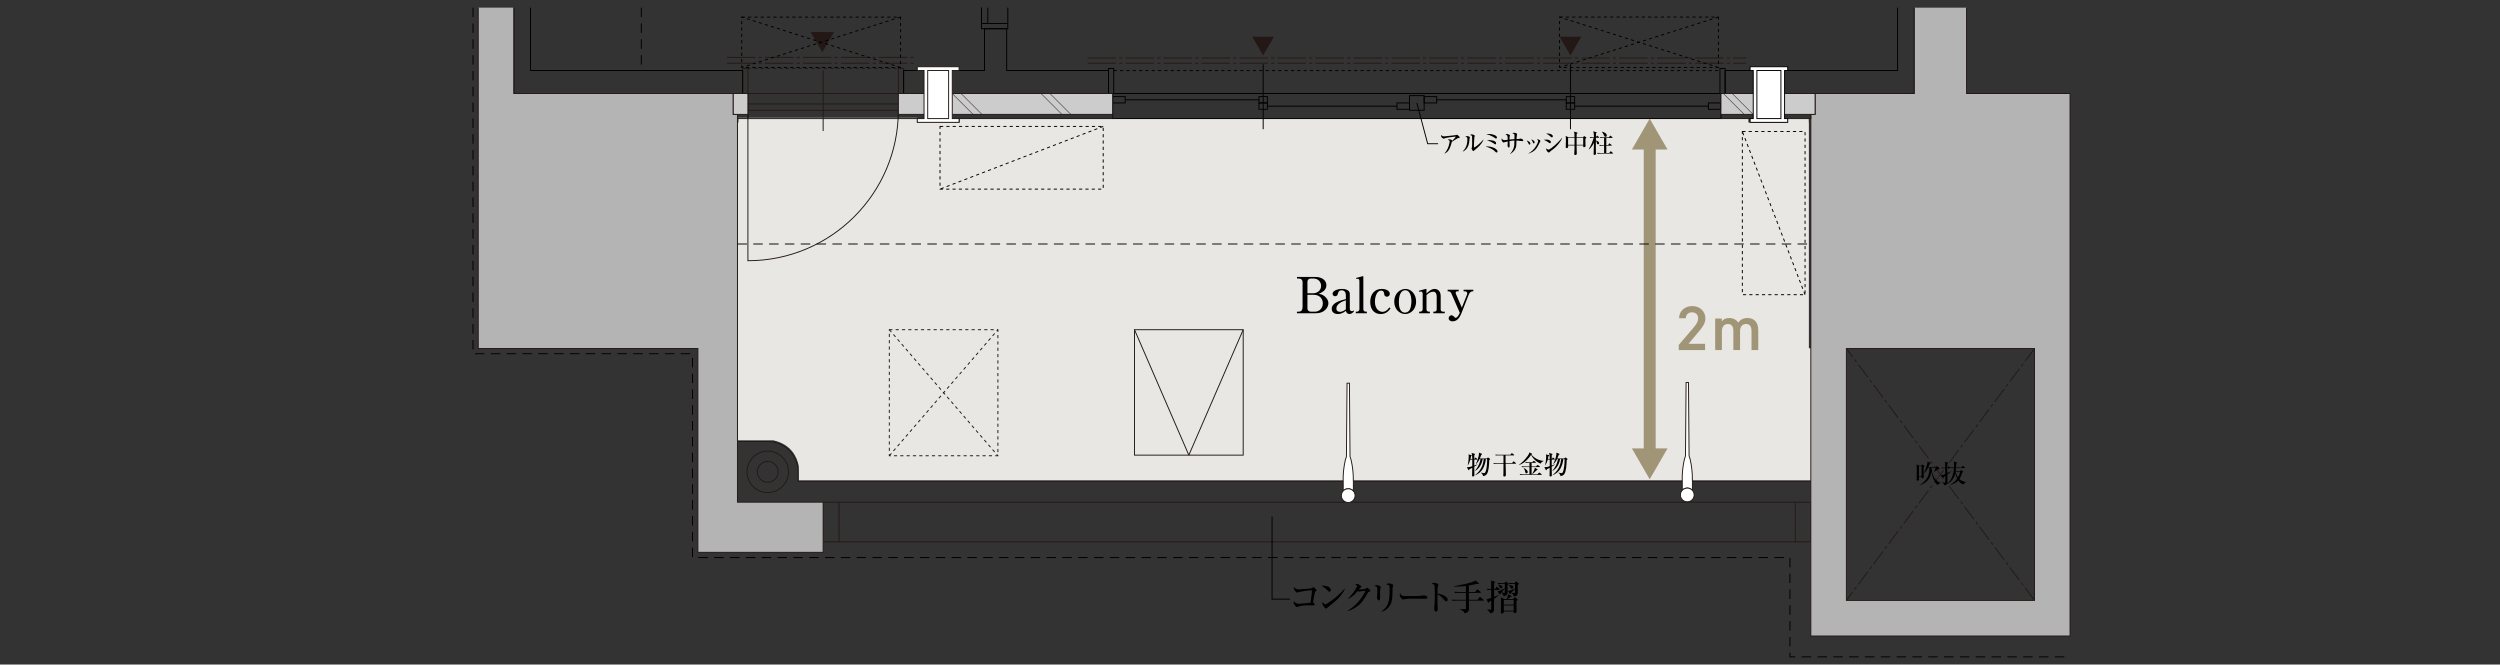 <?xml version="1.0" encoding="UTF-8"?>
<svg id="_レイヤー_2" data-name="レイヤー_2" xmlns="http://www.w3.org/2000/svg" width="790" height="210" xmlns:xlink="http://www.w3.org/1999/xlink" viewBox="0 0 790 210">
  <rect x="0" y="0" width="790" height="210" fill="#333333" stroke="none"/>
  <defs>
    <style>
      .cls-1, .cls-2, .cls-3, .cls-4, .cls-5, .cls-6, .cls-7, .cls-8, .cls-9, .cls-10, .cls-11 {
        fill: none;
      }

      .cls-12, .cls-2, .cls-3, .cls-13, .cls-4, .cls-5, .cls-6, .cls-7, .cls-14, .cls-8, .cls-15, .cls-16, .cls-11 {
        stroke-width: .3px;
      }

      .cls-12, .cls-2, .cls-3, .cls-13, .cls-6, .cls-7, .cls-14, .cls-10, .cls-16 {
        stroke: #231815;
      }

      .cls-12, .cls-17 {
        fill: #231815;
      }

      .cls-3 {
        stroke-dasharray: 5 1 1 1;
      }

      .cls-13, .cls-15 {
        fill: #fff;
      }

      .cls-18 {
        fill: #a19577;
      }

      .cls-4, .cls-5, .cls-8, .cls-15, .cls-11 {
        stroke: #000;
      }

      .cls-4, .cls-6, .cls-8 {
        stroke-dasharray: 1;
      }

      .cls-7 {
        stroke-dasharray: 9 1 1 1;
      }

      .cls-14 {
        fill: #b4b4b5;
      }

      .cls-8 {
        stroke-miterlimit: 10;
      }

      .cls-9 {
        stroke: #a19577;
        stroke-linecap: round;
        stroke-linejoin: round;
        stroke-width: 3.767px;
      }

      .cls-19 {
        fill: #e8e7e3;
      }

      .cls-10 {
        stroke-width: .15px;
      }

      .cls-16 {
        fill: #ccc;
      }

      .cls-20 {
        clip-path: url(#clippath);
      }

      .cls-11 {
        stroke-dasharray: 3 2;
        stroke-miterlimit: 1;
      }
    </style>
    <clipPath id="clippath">
      <rect class="cls-1" width="790" height="210"/>
    </clipPath>
  </defs>
  <g id="_レイヤー_2-2" data-name="レイヤー_2">
    <g class="cls-20">
      <path class="cls-19" d="M571.603,110.054V38.707h-.047v-1.261h-7.094v1.261h-11.969v-1.152h-249.187v1.152h-13.523v-1.482h-56.421v1.482h-.222v100.441h11.265c5.715,1.315,7.467,5.346,7.988,8.059v4.607h325.259v-41.761h-6.05Z"/>
      <g>
        <g>
          <line class="cls-9" x1="521.308" y1="45.601" x2="521.308" y2="143.347"/>
          <polygon class="cls-18" points="515.672 47.25 521.307 37.491 526.943 47.25 515.672 47.25"/>
          <polygon class="cls-18" points="515.672 141.697 521.307 151.457 526.943 141.697 515.672 141.697"/>
        </g>
        <g>
          <path class="cls-18" d="M538.803,110.623h-8.313v-1.632l4.729-5.531c.899-1.035,1.399-1.93,1.399-2.885,0-1.253-.939-1.89-1.959-1.89-1.079,0-1.898.656-1.958,1.89h-2.111c0-2.328,1.872-3.862,4.15-3.862,2.355,0,4.164,1.594,4.164,3.902,0,1.731-1.192,3.084-2.066,4.138l-3.256,3.88h5.223v1.99Z"/>
          <path class="cls-18" d="M541.994,100.663h2.089v.901c.398-.596,1.155-1.072,2.329-1.072,1.254,0,2.25.497,2.848,1.43.657-.894,1.672-1.43,2.907-1.43,2.149,0,3.442,1.311,3.442,3.898v6.233h-2.129v-5.994c0-1.633-.677-2.25-1.771-2.25-1.055,0-1.812.797-1.852,2.131v6.114h-2.111v-5.994c0-1.693-.736-2.25-1.751-2.25-1.095,0-1.871.836-1.871,2.23v6.014h-2.129v-9.959Z"/>
        </g>
      </g>
      <g>
        <g>
          <rect class="cls-2" x="234.689" y="21.616" width="1.65" height="7.928"/>
          <rect class="cls-2" x="283.885" y="21.616" width="1.658" height="7.928"/>
          <rect class="cls-2" x="236.338" y="29.545" width="47.547" height="7.933"/>
          <rect class="cls-2" x="236.338" y="32.856" width="47.547" height="1.986"/>
          <path class="cls-2" d="M283.884,34.843c0,26.258-21.288,47.546-47.546,47.546v-47.546"/>
          <line class="cls-2" x1="260.112" y1="41.405" x2="260.112" y2="22.273"/>
          <line class="cls-7" x1="229.733" y1="18.119" x2="289.631" y2="18.119"/>
          <line class="cls-7" x1="229.733" y1="19.967" x2="289.631" y2="19.967"/>
        </g>
        <polygon class="cls-12" points="259.855 16.229 256.428 10.283 263.281 10.283 259.855 16.229"/>
        <line class="cls-6" x1="236.338" y1="21.62" x2="283.885" y2="21.62"/>
        <g>
          <rect class="cls-5" x="310.149" y="7.416" width="8.32" height="1.665"/>
          <polyline class="cls-5" points="310.149 2.416 310.149 7.416 312.146 7.416 312.146 2.416"/>
          <line class="cls-5" x1="318.469" y1="2.416" x2="318.469" y2="7.416"/>
          <line class="cls-5" x1="310.149" y1="2.416" x2="310.149" y2="7.416"/>
        </g>
        <g>
          <g>
            <g>
              <polyline class="cls-5" points="351.595 29.575 351.595 37.47 543.818 37.47 543.818 29.575"/>
              <line class="cls-5" x1="543.818" y1="29.545" x2="351.598" y2="29.545"/>
              <rect class="cls-5" x="350.279" y="21.649" width="1.655" height="7.895"/>
              <rect class="cls-5" x="543.503" y="21.649" width="1.645" height="7.895"/>
              <rect class="cls-5" x="539.853" y="32.533" width="3.965" height="2.003"/>
              <rect class="cls-5" x="494.936" y="32.533" width="2.647" height="2.003"/>
              <line class="cls-5" x1="497.583" y1="33.546" x2="539.839" y2="33.546"/>
              <rect class="cls-5" x="450.032" y="30.529" width="3.962" height="2.003"/>
              <rect class="cls-5" x="494.936" y="30.529" width="2.647" height="2.003"/>
              <line class="cls-5" x1="494.936" y1="31.543" x2="454.007" y2="31.543"/>
              <line class="cls-5" x1="496.264" y1="40.83" x2="496.264" y2="20.304"/>
              <rect class="cls-5" x="441.442" y="32.533" width="3.965" height="2.003"/>
              <rect class="cls-5" x="397.838" y="32.533" width="2.646" height="2.003"/>
              <line class="cls-5" x1="400.484" y1="33.546" x2="441.429" y2="33.546"/>
              <rect class="cls-5" x="351.595" y="30.529" width="3.969" height="2.003"/>
              <rect class="cls-5" x="397.838" y="30.529" width="2.646" height="2.003"/>
              <line class="cls-5" x1="397.838" y1="31.543" x2="355.578" y2="31.543"/>
              <line class="cls-5" x1="399.165" y1="40.83" x2="399.165" y2="20.304"/>
            </g>
            <line class="cls-8" x1="351.932" y1="22.308" x2="543.503" y2="22.308"/>
            <line class="cls-7" x1="343.677" y1="18.318" x2="551.746" y2="18.318"/>
            <line class="cls-7" x1="343.677" y1="19.967" x2="551.746" y2="19.967"/>
          </g>
          <rect class="cls-5" x="445.408" y="30.219" width="4.624" height="4.624"/>
        </g>
        <polyline class="cls-11" points="149.471 2.416 149.471 111.785 218.827 111.785 218.827 176.189 565.619 176.189 565.619 207.563 654.134 207.563"/>
        <rect class="cls-2" x="260.112" y="158.683" width="312.112" height="12.551"/>
        <path class="cls-2" d="M245.902,149.105c0-1.819-1.475-3.293-3.293-3.293-1.818,0-3.293,1.475-3.293,3.293,0,1.819,1.475,3.293,3.293,3.293,1.819,0,3.293-1.474,3.293-3.293Z"/>
        <path class="cls-2" d="M249.159,149.105c0-3.617-2.933-6.549-6.55-6.549-3.617,0-6.549,2.932-6.549,6.549s2.932,6.549,6.549,6.549c3.617,0,6.55-2.932,6.55-6.549Z"/>
        <path class="cls-2" d="M233.031,139.501h9.578c5.305,0,9.604,4.3,9.604,9.604v2.973h320.01"/>
        <rect class="cls-2" x="358.501" y="104.189" width="34.347" height="39.635"/>
        <line class="cls-2" x1="375.674" y1="143.824" x2="358.501" y2="104.189"/>
        <line class="cls-2" x1="375.674" y1="143.824" x2="392.848" y2="104.189"/>
        <rect class="cls-6" x="281.021" y="104.189" width="34.315" height="39.832"/>
        <line class="cls-6" x1="281.021" y1="104.189" x2="315.336" y2="144.021"/>
        <line class="cls-6" x1="281.021" y1="144.021" x2="315.336" y2="104.189"/>
        <line class="cls-2" x1="265.137" y1="171.234" x2="265.137" y2="158.683"/>
        <line class="cls-2" x1="567.294" y1="158.683" x2="567.294" y2="171.234"/>
        <line class="cls-3" x1="642.903" y1="110.131" x2="583.454" y2="189.727"/>
        <line class="cls-3" x1="642.903" y1="189.727" x2="583.454" y2="110.131"/>
        <polygon class="cls-5" points="318.111 22.278 318.111 9.069 311.108 9.069 311.108 22.278 285.543 22.278 285.543 29.545 350.279 29.545 350.279 22.278 318.111 22.278"/>
        <polyline class="cls-5" points="162.352 2.416 162.352 29.545 234.681 29.545 234.681 22.278 167.636 22.278 167.636 2.416"/>
        <polyline class="cls-5" points="599.636 2.416 599.636 22.278 545.148 22.278 545.148 29.545 604.921 29.545 604.921 2.416"/>
        <polyline class="cls-14" points="151.12 2.416 151.12 110.131 220.531 110.131 220.531 174.536 260.112 174.536 260.112 158.683 233.031 158.683 233.031 36.145 231.711 36.145 231.711 29.545 162.352 29.545 162.352 2.416"/>
        <path class="cls-14" d="M604.921,2.416v27.129h-31.351v6.599h-1.347v164.842h81.911V29.545h-32.698V2.416M583.454,189.727v-79.596h59.449v79.596h-59.449Z"/>
        <rect class="cls-16" x="543.818" y="29.545" width="29.751" height="6.599"/>
        <rect class="cls-16" x="283.885" y="29.545" width="67.71" height="6.599"/>
        <rect class="cls-16" x="231.711" y="29.545" width="4.627" height="6.6"/>
        <g>
          <line class="cls-10" x1="338.37" y1="36.144" x2="331.766" y2="29.541"/>
          <line class="cls-10" x1="335.566" y1="36.151" x2="328.962" y2="29.547"/>
        </g>
        <g>
          <line class="cls-10" x1="310.296" y1="36.144" x2="303.692" y2="29.541"/>
          <line class="cls-10" x1="307.493" y1="36.151" x2="300.889" y2="29.547"/>
        </g>
        <g>
          <line class="cls-10" x1="553.975" y1="36.147" x2="547.371" y2="29.545"/>
          <line class="cls-10" x1="551.172" y1="36.154" x2="544.568" y2="29.55"/>
        </g>
        <polyline class="cls-2" points="283.885 36.144 283.885 37.474 351.595 37.474 351.595 36.144"/>
        <polyline class="cls-2" points="543.818 36.144 543.818 37.474 572.223 37.474 572.223 36.144"/>
        <polyline class="cls-2" points="233.031 37.474 236.338 37.474 236.338 36.145"/>
        <g>
          <path class="cls-13" d="M424.447,155.146c.395-.431.959-.706,1.593-.706.645,0,1.221.289,1.622.737v-3.22h-.017c.039-2.252-.208-4.515-.719-6.709-.031-.155-.322-.796-.322-.987l-.185-23.167h-.756l-.191,23.167c0,.19-.288.831-.321.987-.513,2.194-.753,4.456-.723,6.709h.018v3.189Z"/>
          <path class="cls-13" d="M426.04,158.79c1.201,0,2.175-.973,2.175-2.175,0-1.2-.974-2.174-2.175-2.174-1.201,0-2.175.974-2.175,2.174,0,1.202.974,2.175,2.175,2.175Z"/>
        </g>
        <g>
          <path class="cls-13" d="M531.587,154.932c.395-.431.959-.705,1.593-.705.645,0,1.221.288,1.622.737v-3.22h-.016c.039-2.252-.208-4.515-.719-6.709-.031-.155-.322-.796-.322-.986l-.185-23.167h-.756l-.191,23.167c0,.19-.288.831-.321.986-.513,2.194-.753,4.457-.723,6.709h.018v3.189Z"/>
          <path class="cls-13" d="M533.18,158.576c1.201,0,2.175-.973,2.175-2.175,0-1.201-.974-2.174-2.175-2.174-1.201,0-2.175.973-2.175,2.174,0,1.202.974,2.175,2.175,2.175Z"/>
        </g>
        <g>
          <polygon class="cls-15" points="564.919 22.276 564.919 21.087 553.029 21.087 553.029 22.276 554.02 22.276 554.02 37.474 553.029 37.474 553.029 38.662 564.919 38.662 564.919 37.474 563.927 37.474 563.927 22.276 564.919 22.276"/>
          <rect class="cls-5" x="555.177" y="22.278" width="7.593" height="15.196"/>
        </g>
        <g>
          <polygon class="cls-13" points="303.061 38.658 303.061 37.474 300.915 37.474 300.915 22.278 303.061 22.278 303.061 21.089 295.301 21.089 289.851 21.089 289.851 22.278 291.994 22.278 291.994 37.474 289.851 37.474 289.851 38.658 295.301 38.658 303.061 38.658"/>
          <rect class="cls-2" x="293.156" y="22.278" width="6.607" height="15.196"/>
        </g>
        <rect class="cls-4" x="297.046" y="39.947" width="51.565" height="19.817"/>
        <line class="cls-4" x1="348.611" y1="39.947" x2="297.046" y2="59.764"/>
        <rect class="cls-4" x="234.379" y="5.412" width="50.201" height="15.924"/>
        <rect class="cls-4" x="550.581" y="41.559" width="19.817" height="51.565"/>
        <line class="cls-4" x1="570.398" y1="93.124" x2="550.581" y2="41.559"/>
        <g>
          <rect class="cls-4" x="492.818" y="5.391" width="50.201" height="15.924"/>
          <line class="cls-4" x1="543.019" y1="5.391" x2="492.818" y2="21.315"/>
          <line class="cls-4" x1="543.019" y1="21.315" x2="492.818" y2="5.391"/>
        </g>
        <g>
          <line class="cls-4" x1="284.58" y1="5.391" x2="234.379" y2="21.315"/>
          <line class="cls-4" x1="284.58" y1="21.315" x2="234.379" y2="5.391"/>
        </g>
        <line class="cls-11" x1="233.031" y1="77.105" x2="572.223" y2="77.105"/>
        <line class="cls-11" x1="202.645" y1="2.416" x2="202.645" y2="22.278"/>
        <polygon class="cls-17" points="399.149 17.542 395.722 11.598 402.575 11.598 399.149 17.542"/>
        <polygon class="cls-17" points="496.264 17.542 492.838 11.598 499.69 11.598 496.264 17.542"/>
        <g>
          <path d="M414.587,186.687c0-.123-.078-.145-.19-.145-1.074,0-2.662.269-3.881.514-.213.09-.336.19-.559.19-.459,0-.872-.727-.94-.861-.078-.157-.168-.336-.168-.604,0-.134.011-.213.022-.302.436.604,1.096.772,1.543.772.202,0,2.327-.168,3.255-.246.257-.022.436-.067.705-.09l.358-.224c.112-.067.213-.146.302-.146.146,0,.269.112.369.213l.425.425c.101.101.201.213.201.336,0,.157-.268.335-.47.492-.235.873-.447,2.036-.649,3.423.201.056.537.235.537.526,0,.347-.391.347-.771.347-.224,0-1.219-.034-1.432-.034-1.253,0-2.181.168-2.807.369-.101.022-.526.179-.615.179-.302,0-1.018-.827-1.018-1.409,0-.157.022-.235.067-.358.101.101.302.302.694.526.414.223.526.223.749.223.649,0,3.188-.279,3.825-.347.269-1.678.447-3.646.447-3.769Z"/>
          <path d="M417.631,185.088c.134-.011.202-.022.38-.022.537,0,2.517.168,2.517,1.398,0,.335-.246.526-.436.526s-.335-.157-.716-.537c-.57-.582-.928-.85-1.745-1.308v-.056ZM424.98,185.994c-.202.839-1.443,2.718-3.445,4.362-.313.257-1.89,1.476-1.98,1.577-.123.134-.313.369-.47.369-.402,0-1.197-1.018-1.197-1.566,0-.202.045-.38.078-.526.358.604.693.761.839.761.112,0,.223-.023.425-.146,2.114-1.364,3.836-2.707,5.704-4.854l.045.023Z"/>
          <path d="M425.821,193.018c2.449-1.499,4.496-3.703,5.648-6.365-.291.034-1.186.146-1.633.235-.056.011-.246.078-.324.078-.101,0-.291-.067-.515-.19-.984,1.208-1.454,1.622-2.975,2.516l-.078-.078c1.532-1.655,1.935-2.192,2.55-3.244.123-.213.347-.626.347-.817,0-.089-.034-.123-.145-.213-.268-.201-.336-.246-.47-.335.179-.056.37-.101.559-.101.246,0,.682.179,1.051.459.28.212.314.313.314.436,0,.145-.202.324-.448.526-.145.168-.212.257-.29.347.279.022,1.655-.067,1.979-.179l.437-.28c.067-.045.157-.078.235-.078.09,0,.145.056.235.134l.526.503c.101.101.213.201.213.347,0,.157-.313.246-.671.403-1.287,2.17-2.036,3.668-4.24,5-.425.257-1.375.805-2.259.973l-.045-.078Z"/>
          <path d="M434.994,184.864c.313,0,1.364.358,1.364.671,0,.134-.078.269-.157.403-.078.537-.112.805-.112,1.118,0,.28.034,1.51.034,1.767,0,.168,0,.917-.403.917-.213,0-.615-.347-.615-.951,0-.011.078-.671.078-.704.045-.358.045-1.118.045-1.689,0-.794,0-1.04-.928-1.264.179-.112.447-.269.694-.269ZM436.482,193.186c1.488-.817,2.204-2.439,2.393-3.367.224-1.107.246-2.237.246-3.355,0-1.555-.056-1.588-1.085-1.79.168-.146.403-.336.85-.336.559,0,1.376.336,1.376.604,0,.235-.224.459-.224,1.342,0,2.673-.157,3.904-.738,4.922-.548.939-1.622,1.924-2.774,2.058l-.045-.078Z"/>
          <path d="M447.624,188.365c.358,0,.962-.011,1.667-.134.112-.023.526-.101.649-.101.257,0,1.13.213,1.13.638,0,.414-.425.459-.794.459-.157,0-1.298-.045-1.543-.045h-2.975c-.75,0-1.41.089-1.957.179-.101.011-.414.067-.503.067-.279,0-.995-.883-.995-1.331,0-.123.056-.403.168-.627.19.492.425.895,1.466.895h3.691Z"/>
          <path d="M457.055,188.678c.224.179.403.47.403.805,0,.403-.257.548-.458.548-.19,0-.325-.123-.481-.302-1.163-1.286-1.476-1.611-2.293-1.891-.011.705.034,2.908.034,3.199,0,.224.067,1.242.067,1.443,0,.481-.224.828-.526.828-.313,0-.604-.447-.604-1.107,0-.201.134-1.208.134-1.543,0-.336.078-1.107.078-2.103,0-.57-.022-3.165-.134-3.579-.045-.19-.056-.246-.884-.57.179-.101.459-.258.738-.258.224,0,.828.134,1.253.358.089.045.168.112.168.235,0,.09-.056.201-.168.537-.134.548-.146,1.678-.146,2.282,1.141.146,2.204.582,2.819,1.119Z"/>
          <path d="M464.16,187.068h1.991l.503-.694c.056-.078.101-.145.179-.145.045,0,.09.022.213.123l.806.694c.055.055.111.101.111.167,0,.112-.101.123-.179.123h-3.624c0,1.454,0,1.61.011,2.192h2.718l.593-.761c.055-.078.101-.145.179-.145.045,0,.089.022.213.123l.872.761c.067.056.112.101.112.168,0,.112-.089.123-.168.123h-4.508c0,.391.022,2.058.022,2.338,0,.581-.034.883-.335,1.163-.291.28-.66.436-1.119.481-.09-.358-.168-.682-1.499-1.242v-.067c.246-.011,1.32.045,1.532.045.347,0,.447-.022.447-.47v-2.248h-3.043c-.682,0-.928.022-1.208.078l-.179-.414c.694.067,1.476.067,1.588.067h2.841v-2.192h-2.248c-.682,0-.928.022-1.208.078l-.179-.414c.693.056,1.476.067,1.588.067h2.047v-1.891c-1.779.202-3.053.179-3.769.168l-.034-.112c.582-.101,1.812-.302,3.557-.682,1.41-.313,2.64-.727,2.953-.917.134-.078.19-.157.246-.235l1.118.85c.056.045.067.111.067.134,0,.078-.09.157-.157.157-.078,0-.391-.056-.459-.067-.638.168-1.499.391-2.595.571v2.024Z"/>
          <path d="M469.811,186.061c.414.034.749.056,1.409.067,0-.335.011-1.935-.011-2.136-.023-.235-.09-.38-.134-.503l1.219.268c.067.011.157.045.157.157,0,.146-.179.246-.313.325v1.89h.313l.38-.57c.034-.056.09-.134.179-.134.067,0,.134.056.202.112l.604.57c.045.045.111.101.111.168,0,.112-.101.123-.168.123h-1.622v2.17c1.298-.503,1.432-.559,1.566-.604v.022c-.817.727-1.23,1.018-1.566,1.242-.011.57,0,3.378-.033,3.635-.067.604-.403.839-1.309.928-.011-.202-.045-.347-.302-.627-.09-.089-.515-.481-.593-.559v-.045c.649.09,1.051.09,1.13.09.134,0,.202-.022.202-.279,0-.403-.011-2.204-.011-2.573-.157.101-.302.179-.649.38-.067.179-.09.302-.19.302-.112,0-.157-.089-.179-.134l-.481-1.062c.078.011.19.033.269.033.067,0,.134,0,.335-.078.146-.055.772-.279.895-.324v-2.517c-.772,0-1.007.034-1.219.078l-.19-.414ZM473.211,186.855c.302-.022.537-.112.671-.157.492-.202,1.308-.615,1.644-.839v-1.32h-.85c-.682,0-.928.022-1.208.078l-.19-.414c.705.067,1.488.067,1.599.067h.526l.347-.391c.034-.045.09-.112.157-.112.056,0,.134.067.179.112l.537.458c.056.045.112.123.112.19,0,.101-.168.224-.358.335v1.074c0,.157.023.872.023,1.029,0,.402,0,1.331-1.342,1.387-.034-.313-.056-.526-.291-.727-.056-.056-.336-.269-.392-.314-.022.034-.123.146-.145.168-.056.279-.078.358-.19.358-.067,0-.179-.011-.223-.078l-.604-.906ZM473.457,184.797c.257.022,1.298.134,1.298.694,0,.134-.09.447-.414.447-.28,0-.358-.19-.515-.559-.045-.101-.157-.291-.403-.537l.034-.045ZM478.166,189.282l.324-.437c.045-.056.112-.123.19-.123.045,0,.09.011.134.056l.671.514c.045.045.089.09.089.168,0,.157-.213.358-.369.47v1.79c0,.324.056,1.298.056,1.443,0,.291-.224.604-.626.604-.403,0-.347-.425-.325-.537h-3.098v.056c0,.403-.246.593-.559.593-.324,0-.38-.213-.38-.346,0-.235.045-2.685.045-3.602,0-.179,0-.749-.078-1.163l1.085.515h.817c.146-.391.235-.694.302-.917.078-.291.067-.437.056-.593l1.096.526c.056.022.067.112.067.168,0,.134-.258.134-.347.134-.38.302-.671.537-.895.682h1.745ZM475.324,187.325c.134,0,.157-.011.179-.09.022-.101.011-1.051.011-1.253-.089.112-.526.66-.638.783-.056.067-.358.391-.425.47.291.056.582.09.872.09ZM475.213,189.551v1.499h3.109v-1.499h-3.109ZM475.213,191.318v1.644h3.109v-1.644h-3.109ZM476.488,186.71c.246.022.347.011.526-.045.28-.101.996-.335,1.711-.671.011-.884.011-1.387.011-1.476h-.537c-.682,0-.928.033-1.208.078l-.179-.414c.694.067,1.476.067,1.588.067h.235l.302-.425c.034-.045.078-.078.134-.078.022,0,.09.022.123.056l.626.481c.056.045.123.078.123.213,0,.123-.168.246-.335.38,0,.347.022,1.868.022,2.181,0,.671-.034,1.309-1.286,1.398-.045-.291-.09-.593-.794-1.118l.045-.045c.179.034.391.078.75.078.302,0,.38-.011.38-.157v-1.085c-.224.224-1.018.973-1.286,1.253-.045.291-.045.325-.167.325-.134,0-.179-.045-.235-.123l-.548-.872ZM476.745,184.853c.839.112,1.443.19,1.443.705,0,.146-.09.459-.437.459-.302,0-.38-.179-.537-.548-.067-.168-.112-.201-.526-.559l.056-.056Z"/>
        </g>
        <polyline class="cls-5" points="407.601 189.322 401.97 189.322 401.97 163.227"/>
        <g>
          <path d="M465.249,145.031c-.041-1.052-.049-1.166-.098-1.435-.041-.237-.098-.359-.147-.473l.987.278c.057.016.138.032.138.138,0,.106-.114.139-.253.204v.171c-.009.13-.009.93-.009,1.117h.024l.261-.335c.033-.049.065-.106.122-.106.057,0,.098.04.155.089l.367.335c.04.041.081.073.081.122,0,.082-.073.09-.13.09h-.881c-.008,1.403-.008,1.558,0,1.876.123-.041.506-.179.661-.228.106-.033.261-.09.358-.131l.024.057c-.277.212-.685.465-1.044.685.009.408.041,2.643.041,2.724,0,.335-.35.359-.457.359-.269,0-.269-.18-.269-.293,0-.058.009-.343.009-.4.008-.326.032-1.745.04-2.03-.465.245-.685.343-.922.432,0,.122-.008.31-.171.31-.106,0-.163-.122-.187-.163l-.424-.832c.106.017.253.033.449.033.318,0,.856-.171,1.264-.302.016-.815.024-1.297.008-2.096h-.612c-.229.864-.571,1.468-.808,1.851l-.033-.016c.171-.742.327-1.941.327-2.732,0-.253,0-.408-.082-.734l.881.212c.073.017.155.049.155.171,0,.09-.114.139-.245.196-.024.229-.057.473-.139.857h.555ZM466.154,150.104c2.243-1.762,2.52-3.687,2.716-5.033h-.326c-.286,1.452-1.068,3.099-2.496,3.752l-.024-.033c1.142-1.224,1.639-2.594,1.819-3.719h-.294c-.4.808-.816,1.314-1.191,1.664l-.033-.033c.18-.383.473-1.004.694-1.705.204-.661.342-1.387.342-1.688,0-.114-.008-.171-.041-.286l.897.351c.049.024.139.065.139.122,0,.114-.204.171-.261.196-.228.661-.35.93-.457,1.182h2.194l.22-.212c.049-.049.098-.098.155-.098.049,0,.114.04.171.081l.383.286c.057.04.122.089.122.155,0,.114-.179.188-.277.229-.058,1.411-.139,3.613-.767,4.485-.318.44-.702.547-1.199.661-.041-.261-.098-.62-.677-1.077l.024-.049c.057.016.701.18,1.011.18.114,0,.237-.017.441-.449.309-.677.489-2.569.489-3.45,0-.204-.009-.31-.017-.547h-.367c-.163,1.305-.522,2.235-.881,2.92-.53,1.003-1.427,1.753-2.488,2.169l-.024-.057Z"/>
          <path d="M477.803,146.336l.375-.465c.033-.057.082-.106.122-.106.057,0,.106.049.155.09l.53.465c.049.041.081.073.081.122,0,.081-.065.09-.122.09h-3.164c0,.008.081,2.634.081,3.466,0,.229-.016.588-.514.588-.082,0-.302,0-.302-.327,0-.106.033-.555.033-.653.024-1.313.024-2.3.024-3.074h-2.178c-.498,0-.677.016-.881.057l-.131-.302c.506.04,1.077.049,1.158.049h2.031v-2.439h-1.566c-.497,0-.677.017-.881.057l-.139-.302c.514.041,1.085.049,1.166.049h3.589l.342-.416c.049-.065.081-.106.122-.106.041,0,.106.04.155.089l.53.416c.049.041.082.073.082.122,0,.082-.073.09-.122.09h-2.61c0,.147-.016.799-.016.938,0,.62.008,1.101.016,1.501h2.031Z"/>
          <path d="M487.738,145.699c-.237.106-.669.31-.873.799-1.044-.31-2.398-1.452-3.042-2.765-.718,1.093-2.088,2.692-3.809,3.197l-.033-.057c.498-.327,1.656-1.232,2.765-2.798.245-.35.481-.742.539-1.109l.701.342c.065.033.147.073.147.163,0,.073-.04.122-.204.163.734.971,2.178,1.917,3.801,1.99l.008.073ZM483.016,146.246c-.497,0-.676.016-.881.057l-.13-.302c.506.04,1.076.049,1.158.049h1.019l.368-.351c.049-.04.114-.098.138-.098.041,0,.073.024.147.082l.44.35c.049.041.082.073.082.122,0,.081-.065.09-.122.09h-1.248v1.158h1.354l.416-.376c.073-.065.114-.106.147-.106.024,0,.033.008.147.089l.498.375c.017.017.081.065.081.122,0,.081-.065.09-.122.09h-2.52v2.267h1.811l.473-.44c.082-.082.106-.106.139-.106.033,0,.041.009.147.09l.579.44c.041.033.081.073.081.122,0,.082-.073.09-.122.09h-5.847c-.498,0-.677.017-.881.057l-.13-.302c.506.049,1.076.049,1.158.049h1.916v-2.267h-1.484c-.497,0-.677.016-.881.057l-.13-.302c.506.049,1.076.049,1.158.049h1.337v-1.158h-.293ZM481.531,147.902c1.199.53,1.232,1.134,1.232,1.248,0,.171-.114.432-.399.432-.302,0-.351-.22-.449-.668-.073-.351-.212-.677-.416-.963l.032-.049ZM485.797,148.261c.049.032.098.065.098.122,0,.122-.196.171-.31.196-.473.506-.815.824-1.354,1.223l-.057-.049c.408-.677.628-1.231.685-1.378.106-.261.114-.383.114-.596l.824.481Z"/>
          <path d="M489.721,145.031c-.04-1.052-.049-1.166-.098-1.435-.04-.237-.098-.359-.147-.473l.987.278c.057.016.139.032.139.138,0,.106-.114.139-.253.204v.171c-.008.13-.008.93-.008,1.117h.024l.261-.335c.032-.049.065-.106.122-.106.057,0,.098.04.155.089l.367.335c.041.041.082.073.082.122,0,.082-.073.09-.131.09h-.881c-.008,1.403-.008,1.558,0,1.876.122-.041.506-.179.661-.228.106-.033.261-.09.359-.131l.024.057c-.277.212-.685.465-1.044.685.008.408.041,2.643.041,2.724,0,.335-.351.359-.457.359-.269,0-.269-.18-.269-.293,0-.058.008-.343.008-.4.008-.326.032-1.745.041-2.03-.465.245-.685.343-.922.432,0,.122-.009.31-.171.31-.106,0-.163-.122-.188-.163l-.424-.832c.106.017.253.033.448.033.318,0,.856-.171,1.264-.302.017-.815.024-1.297.008-2.096h-.612c-.228.864-.571,1.468-.807,1.851l-.033-.016c.171-.742.326-1.941.326-2.732,0-.253,0-.408-.081-.734l.881.212c.073.017.155.049.155.171,0,.09-.114.139-.245.196-.024.229-.057.473-.138.857h.554ZM490.627,150.104c2.243-1.762,2.52-3.687,2.716-5.033h-.326c-.286,1.452-1.068,3.099-2.496,3.752l-.024-.033c1.142-1.224,1.64-2.594,1.819-3.719h-.293c-.399.808-.815,1.314-1.191,1.664l-.032-.033c.179-.383.473-1.004.693-1.705.204-.661.342-1.387.342-1.688,0-.114-.008-.171-.04-.286l.897.351c.049.024.138.065.138.122,0,.114-.204.171-.261.196-.229.661-.351.93-.457,1.182h2.194l.22-.212c.049-.049.098-.098.155-.098.049,0,.114.04.171.081l.383.286c.057.04.122.089.122.155,0,.114-.18.188-.278.229-.057,1.411-.139,3.613-.766,4.485-.318.44-.701.547-1.199.661-.04-.261-.098-.62-.677-1.077l.024-.049c.057.016.701.18,1.012.18.114,0,.237-.017.44-.449.31-.677.489-2.569.489-3.45,0-.204-.008-.31-.016-.547h-.367c-.163,1.305-.522,2.235-.881,2.92-.53,1.003-1.427,1.753-2.487,2.169l-.024-.057Z"/>
        </g>
        <g>
          <path d="M609.254,147.851c-.432.881-1.052,1.476-1.354,1.753l-.024-.024c.008.147.032,1.085.032,1.166,0,.4-.448.416-.473.416-.245,0-.237-.27-.229-.457h-.815c-.009.122.016.653.016.766,0,.359-.335.424-.465.424-.237,0-.294-.122-.294-.408,0-.065.065-2.071.065-2.463,0-.358-.024-1.663-.058-2.006-.016-.131-.024-.196-.049-.302l.808.408h.717l.229-.245c.049-.057.098-.098.138-.098.057,0,.106.041.155.081l.358.327c.049.049.106.098.106.171,0,.098-.196.261-.253.302-.008.171-.016.375-.016.677,0,.376,0,.473.024,1.224.677-1.085,1.199-3.067,1.199-3.401,0-.106-.008-.188-.032-.319l.946.392c.04.016.098.04.098.122,0,.089-.057.114-.269.196-.106.245-.22.522-.473,1.101h2.349l.245-.253c.049-.049.122-.082.171-.082.057,0,.098.024.155.073l.506.432c.057.049.122.081.122.22,0,.204-.22.261-.309.261-.049,0-.131-.008-.18-.017-.09.049-.139.082-.579.4-.497.342-.555.383-.636.44l-.024-.024c.041-.106.498-1.158.547-1.256h-1.322c.049.701.082,1.068.278,1.762.628,2.169,1.998,2.741,2.577,2.977v.033c-.367.073-.767.367-.897.661-.343-.22-.514-.391-.742-.742-.677-1.019-1.133-2.316-1.289-3.58-.269,2.21-1.321,3.556-3.654,4.396l-.009-.065c2.268-1.517,3.124-3.058,3.034-5.44h-.432ZM606.392,147.321v3.189h.824v-3.189h-.824Z"/>
          <path d="M619.386,148.854l.245-.228c.033-.032.081-.073.13-.073.041,0,.081.041.122.073l.343.277c.049.041.106.09.106.163,0,.106-.139.18-.261.293-.261.807-.514,1.444-.897,2.007.448.44,1.125.856,2.137.954v.058c-.465.138-.767.53-.889.725-.555-.155-1.133-.595-1.599-1.28-.676.783-1.647,1.231-2.659,1.419l-.016-.049c.391-.171,1.435-.644,2.332-1.949-.416-.799-.571-1.378-.636-1.648-.114.481-.318,1.313-1.027,2.194-.383.473-.93.906-1.509,1.126-.114.147-.62.424-.816.481-.139-.498-.571-.75-.873-.93l.024-.04c.122.016.286.065.4.065.098,0,.391.009.522.009.163,0,.163-.065.155-.245l-.016-1.827c-.057.041-.196.122-.327.204-.098.057-.155.114-.196.147-.049.155-.081.285-.179.285-.073,0-.122-.073-.163-.13l-.595-.824c.089.024.179.041.309.041.294,0,.783-.204,1.142-.351l-.016-1.819h-.693c-.163,0-.294.017-.367.024l-.139-.245c.302.017.588.024.653.024h.547l-.009-.848c0-.179-.016-.456-.016-.612,0-.122-.122-.358-.147-.424l.897.245c.089.024.187.049.187.196,0,.106-.098.171-.236.261-.033.261-.058.473-.041,1.182h.188l.187-.318c.033-.057.065-.106.114-.106.065,0,.114.041.163.09l.335.318c.032.032.081.073.081.122,0,.081-.073.089-.13.089h-.938c.008.408.024,1.142.049,1.525.196-.098,1.101-.514,1.272-.62l.033.065c-.775.677-.979.808-1.297,1.028.009.612.024,1.599.024,2.218,0,.416-.016.514-.049.628,1.542-1.256,1.982-3.271,2.112-4.91-.489,0-.685.008-.93.057l-.139-.302c.4.032.588.04,1.085.049.016-.261.024-.53.024-.799,0-.701-.073-.873-.147-1.052l.946.253c.081.024.147.049.147.13,0,.098-.122.163-.277.302,0,.245.008.522-.033,1.166h1.729l.253-.424c.033-.049.081-.098.122-.098.057,0,.106.041.155.082l.473.424c.032.033.081.073.081.122,0,.081-.065.09-.122.09h-2.707c-.041.432-.09.717-.122.938h1.387ZM617.966,149.05l-.008.017c.204.914.555,1.468.775,1.778.171-.293.587-1.035.628-1.794h-1.395Z"/>
        </g>
        <g>
          <path d="M411.612,89.154c0-.488-.236-1.086-1.101-1.133h-.661v-.503h5.867c2.108,0,3.429,1.148,3.429,2.611,0,1.777-1.793,2.454-2.422,2.69.425.079,1.007.173,1.746.724.394.299,1.306,1.117,1.306,2.281,0,1.384-1.337,3.161-3.854,3.161h-6.087v-.504h.582c.944,0,1.195-.739,1.195-1.494v-7.833ZM413.153,92.662h1.856c1.085,0,2.454-.723,2.454-2.327,0-1.086-.74-2.313-2.391-2.313h-.897c-.55,0-1.022.394-1.022.976v3.664ZM413.153,97.57c0,.283.236.865,1.038.912h1.384c1.29,0,2.438-1.054,2.438-2.627,0-1.243-.834-2.69-2.832-2.69h-2.029v4.404Z"/>
          <path d="M425.293,93.228c0-.802-.424-1.495-1.321-1.495-.456,0-.959.158-1.117.802-.157.598-.283,1.07-.959,1.07-.645,0-.803-.519-.803-.802,0-.865,1.495-1.51,2.973-1.51.362,0,1.211.031,1.809.425.551.346.614.708.661,1.179v4.64c0,.456.188.787.645.787.158,0,.299-.047.425-.11,0,0,.189-.079.204-.079.031,0,.063.031.063.094,0,.267-.692,1.006-1.447,1.006-.424,0-.991-.251-1.133-1.038-.346.299-1.195,1.038-2.532,1.038-1.227,0-1.935-.676-1.935-1.636,0-1.95,2.706-2.643,4.467-3.083v-1.29ZM425.293,94.896c-.503.157-1.258.393-1.966.912-.551.393-1.038.928-1.038,1.668,0,.739.472,1.054,1.117,1.054.173,0,.959,0,1.887-.786v-2.847Z"/>
          <path d="M428.533,87.833l1.809-.488c.031-.016.299-.079.33-.079.11,0,.142.063.142.173v10.303c0,.346.283.739.708.739h.409v.504h-3.492v-.504h.393c.347,0,.74-.33.74-.739v-8.887c0-.315-.079-.787-.519-.787-.079,0-.188.016-.456.094l-.063-.33Z"/>
          <path d="M439.399,97.459c-.488.676-1.29,1.777-3.099,1.777-1.479,0-3.303-.865-3.303-3.822,0-2.532,1.431-4.121,3.634-4.121,1.211,0,2.548.519,2.548,1.557,0,.551-.456.913-.913.913-.142,0-.755-.031-.849-.802-.047-.425-.126-1.133-.991-1.133-1.274,0-1.95,1.809-1.95,3.492,0,2.532,1.542,3.225,2.422,3.225.739,0,1.447-.425,2.155-1.415l.346.33Z"/>
          <path d="M444.039,99.237c-1.573,0-3.46-1.305-3.46-3.948,0-2.706,1.982-3.995,3.555-3.995,1.809,0,3.35,1.683,3.35,3.98,0,2.768-1.966,3.964-3.445,3.964ZM442.042,95.493c0,1.085.189,3.288,1.95,3.288.315,0,.96-.063,1.463-.849.362-.567.551-1.856.551-2.816,0-1.054-.299-3.398-1.95-3.398-1.274,0-2.013,1.384-2.013,3.775Z"/>
          <path d="M448.396,91.86l1.903-.503c.22-.047.252-.063.315-.063.11,0,.157.063.157.189v1.274c.535-.55,1.526-1.463,2.564-1.463.755,0,1.919.488,1.919,2.265v4.263c0,.33.251.66.645.66h.645v.504h-3.618v-.504h.378c.346,0,.692-.251.692-.66v-4.137c0-.913-.377-1.51-1.117-1.51-.833,0-1.526.503-2.108,1.085v4.514c0,.362.236.708.676.708h.393v.504h-3.397v-.504h.408c.299,0,.708-.315.708-.724v-4.86c0-.315-.079-.786-.519-.786-.126,0-.315.031-.566.11l-.079-.362Z"/>
          <path d="M465.336,92.064c-.755,0-1.07.724-1.227,1.086-.676,1.652-1.683,4.325-2.359,5.992-.331.756-1.038,2.407-2.737,2.407-.849,0-1.243-.504-1.243-.96,0-.519.425-.959.897-.959.126,0,.409.047.724.361.393.394.44.441.597.441.331,0,.771-.394,1.306-1.589l-2.643-6.056c-.157-.362-.424-.724-.865-.724h-.331v-.503h3.492v.503h-.503c-.33,0-.456.283-.456.504,0,.157.032.235.142.472l1.809,4.168c.047-.11,1.51-3.759,1.636-4.137.031-.094.079-.235.079-.393,0-.33-.299-.613-.661-.613h-.503v-.503h3.067v.503h-.22Z"/>
        </g>
        <g>
          <path d="M456.462,48.496c1.362-1.468,1.631-3.605,1.631-3.809,0-.302-.122-.351-.595-.514.179-.09.318-.155.489-.155.22,0,.726.131.815.327.033.073.033.138.033.179.44-.399.734-.685,1.052-1.101.032-.058.09-.139.09-.196,0-.033-.009-.057-.09-.057-.049,0-2.487.212-3.279.514-.065.025-.335.163-.399.163-.098,0-.392-.212-.465-.277-.302-.269-.326-.318-.326-.522,0-.228.033-.326.065-.416.138.229.342.342.416.383.065.041.163.081.416.081.375,0,3.36-.358,3.376-.358.098-.017.408-.065.473-.09.041-.016.196-.073.261-.073.114,0,.4.269.538.416.114.114.318.318.318.432,0,.155-.196.187-.66.253-.628.4-1.435.889-1.835,1.134-.539,2.047-.955,3.066-2.3,3.743l-.024-.057Z"/>
          <path d="M462.222,47.851c1.289-1.305,1.468-2.658,1.468-3.849,0-.326,0-.571-.245-.661-.065-.024-.359-.114-.424-.13.074-.032.408-.171.473-.196.057-.024.122-.024.147-.024.163,0,.84.155.84.424,0,.065-.098.253-.098.408,0,.122-.098.995-.131,1.183-.261,1.925-1.517,2.707-1.982,2.895l-.049-.049ZM468.787,44.206c-.245.522-.881,1.704-2.218,2.748-.514.408-.571.449-.808.669-.065.057-.171.147-.196.147-.073,0-.106-.049-.277-.293-.188-.286-.286-.489-.286-.563,0-.057.106-.27.114-.31.065-.229.09-.906.09-1.493,0-.261-.009-1.957-.033-2.071-.033-.188-.294-.286-.644-.391.155-.09.334-.196.555-.196.277,0,.693.171.856.318.065.057.081.114.081.171,0,.073-.114.408-.122.473-.073.327-.147,2.627-.147,3.043,0,.089.024.13.081.13.22,0,1.558-.922,2.887-2.447l.065.065Z"/>
          <path d="M469.563,46.245c2.341-.008,3.662.987,3.662,1.599,0,.179-.122.35-.302.35-.155,0-.22-.065-.539-.375-.342-.327-.93-.889-2.822-1.509v-.065ZM469.775,42.354c.277-.017.448-.017.742-.017.84,0,1.468.228,1.802.367.171.073.709.302.709.767,0,.122-.098.318-.294.318-.106,0-.171-.049-.391-.22-.302-.22-1.33-.84-2.569-1.158v-.057ZM469.955,44.287c.139-.016.22-.016.383-.016.114,0,.93,0,1.591.196.196.057.84.261.84.832,0,.057-.024.318-.245.318-.098,0-.106,0-.457-.261-.358-.253-1.068-.676-2.112-1.011v-.057Z"/>
          <path d="M477.215,48.618c.701-.791,1.216-1.753,1.297-2.814.017-.22.024-1.207.033-1.403-.44.017-.62.049-1.525.188,0,.245.024,1.313.024,1.533,0,.286,0,.506-.261.506-.294,0-.4-.506-.4-.628,0-.188.041-.522.041-.702,0-.212.008-.522.008-.596-.277.049-.889.18-1.044.245-.032.016-.179.098-.212.098-.318,0-.676-.547-.676-.897,0-.09,0-.286.089-.408.041.049.057.073.22.326.106.163.408.22.547.22.171,0,.922-.098,1.076-.114-.008-.31-.024-1.077-.13-1.297-.09-.179-.204-.212-.571-.318.229-.155.318-.212.522-.212.253,0,.652.196.832.327.017.008.065.049.065.122,0,.057-.09.302-.098.35-.049.229-.049.677-.041.963,1.109-.114,1.191-.122,1.542-.147.008-.188.024-.897.024-1.044,0-.261-.009-.473-.147-.571-.237-.163-.424-.187-.547-.196.253-.163.335-.212.514-.212.212,0,1.012.163,1.012.448,0,.065-.073.335-.082.383-.057.302-.089.864-.106,1.166.114,0,.604-.017.709-.017.204,0,.416-.122.571-.122.22,0,.84.253.84.547,0,.261-.114.269-.245.269-.228,0-1.256-.171-1.892-.204-.008.229-.049,1.24-.057,1.444-.073,1.076-.604,1.957-1.868,2.822l-.065-.057Z"/>
          <path d="M482.387,44.393c.383.122,1.199.367,1.199.962,0,.155-.065.351-.245.351-.179,0-.245-.147-.318-.327-.106-.236-.286-.578-.628-.986h-.008ZM482.999,48.479c.734-.448,1.794-1.117,2.626-2.757.131-.245.432-.889.432-1.133,0-.261-.253-.4-.399-.489.089-.024.204-.057.302-.057.31,0,.816.318.816.547,0,.065-.016.09-.147.277-.017.024-.27.563-.302.628-.995,2.096-1.933,2.52-3.295,3.051l-.033-.065ZM484.948,44.972c0,.204-.114.35-.269.35-.179,0-.245-.188-.293-.326-.122-.351-.302-.701-.506-.971.848.302,1.068.685,1.068.946Z"/>
          <path d="M487.877,44.165c.196-.024.424-.049.758-.049.473,0,.954.057,1.305.432.081.09.139.196.139.351,0,.049-.017.367-.294.367-.106,0-.171-.049-.424-.229-.677-.481-1.052-.702-1.484-.815v-.057ZM493.643,43.578c-.416,1.207-1.656,2.626-2.732,3.491-.293.237-.685.522-1.027.775-.188.212-.302.367-.457.367-.163,0-.816-.473-.816-1.134,0-.089.008-.122.032-.196.098.098.514.424.645.424.147,0,.628-.269.897-.473,1.55-1.15,2.961-2.675,3.401-3.287l.057.033ZM488.643,42.216c.139-.016.27-.032.465-.032,1.052,0,1.582.489,1.582.873,0,.065-.017.35-.286.35-.114,0-.196-.057-.318-.163-.693-.612-1.003-.807-1.444-.987v-.041Z"/>
          <path d="M497.536,43.374c0-.163-.009-.889-.017-1.036-.016-.253-.073-.506-.147-.75l.987.278c.065.016.147.049.147.13,0,.114-.212.237-.278.277-.017.171-.017.946-.017,1.101h2.023l.22-.245c.049-.065.098-.114.155-.114.049,0,.106.032.163.073l.367.261c.057.049.139.106.139.179,0,.131-.188.229-.286.31-.017,1.272.024,1.672.024,1.868,0,.073.032.367.032.432,0,.35-.432.383-.514.383-.261,0-.245-.13-.245-.522v-.041h-2.088c0,.824.032,1.786.057,2.325,0,.09.009.212.009.335,0,.212-.245.367-.489.367-.261,0-.319-.155-.319-.31,0-.041,0-.139.009-.204.081-.873.081-1.689.081-2.512h-2.03c.008.147.024.286.024.432,0,.237-.221.408-.49.408-.277,0-.285-.196-.285-.327,0-.073.024-.399.024-.465,0-.318.033-.604.033-1.443,0-.538,0-1.191-.065-1.615l.857.424h1.917ZM495.521,43.57v2.194h2.03v-1.386c0-.106,0-.179-.008-.807h-2.022ZM500.292,45.763v-2.194h-2.08c-.008.546-.008.717-.008,2.194h2.088Z"/>
          <path d="M503.392,43.537c-.497,0-.676.017-.881.057l-.139-.302c.514.049,1.085.049,1.167.049h.155c0-1.003-.106-1.402-.22-1.851l.978.293c.065.017.122.049.122.122,0,.114-.179.22-.245.261,0,.228-.016.742-.008,1.174l.22-.367c.033-.057.073-.114.122-.114s.098.033.155.081l.465.383c.041.032.082.073.082.122,0,.081-.065.089-.122.089h-.93l-.008.865c.081.017,1.019.212,1.019.848,0,.261-.196.359-.335.359-.309,0-.35-.229-.424-.579-.065-.335-.18-.416-.269-.481-.017,1.484-.017,1.599-.017,1.974,0,.539,0,.84.017,1.215.008.09.032.645.032.693,0,.139,0,.53-.457.53-.293,0-.293-.155-.293-.286,0-.179.098-3.01.106-3.54-.098.204-.848,1.632-1.615,2.088l-.049-.04c.709-1.126,1.272-2.488,1.582-3.646h-.212ZM507.593,45.837h.579l.278-.424c.04-.058.081-.114.13-.114s.106.041.155.09l.514.432c.04.04.081.073.081.122,0,.081-.073.089-.122.089h-1.615v2.317h.906l.359-.449c.049-.065.098-.114.138-.114.049,0,.106.05.155.098l.489.432c.049.041.089.09.089.139,0,.081-.073.09-.122.09h-3.89c-.497,0-.677.016-.881.057l-.139-.302c.514.04,1.085.049,1.166.049h1.028v-2.317h-.49c-.497,0-.676.017-.881.057l-.139-.302c.506.049,1.085.049,1.166.049h.343v-2.259h-.294c-.498,0-.677.016-.881.057l-.13-.302c.506.049,1.084.049,1.166.049h1.672l.318-.432c.033-.049.081-.098.13-.098s.09.033.131.073l.489.424c.04.032.098.089.098.138,0,.082-.065.09-.122.09h-1.876v2.259ZM506.206,41.604c.604.106,1.542.522,1.542,1.191,0,.416-.342.465-.391.465-.302,0-.416-.261-.612-.726-.229-.538-.465-.775-.571-.881l.033-.049Z"/>
        </g>
        <polyline class="cls-5" points="454.444 45.42 451.143 45.42 447.72 32.53"/>
      </g>
    </g>
  </g>
</svg>